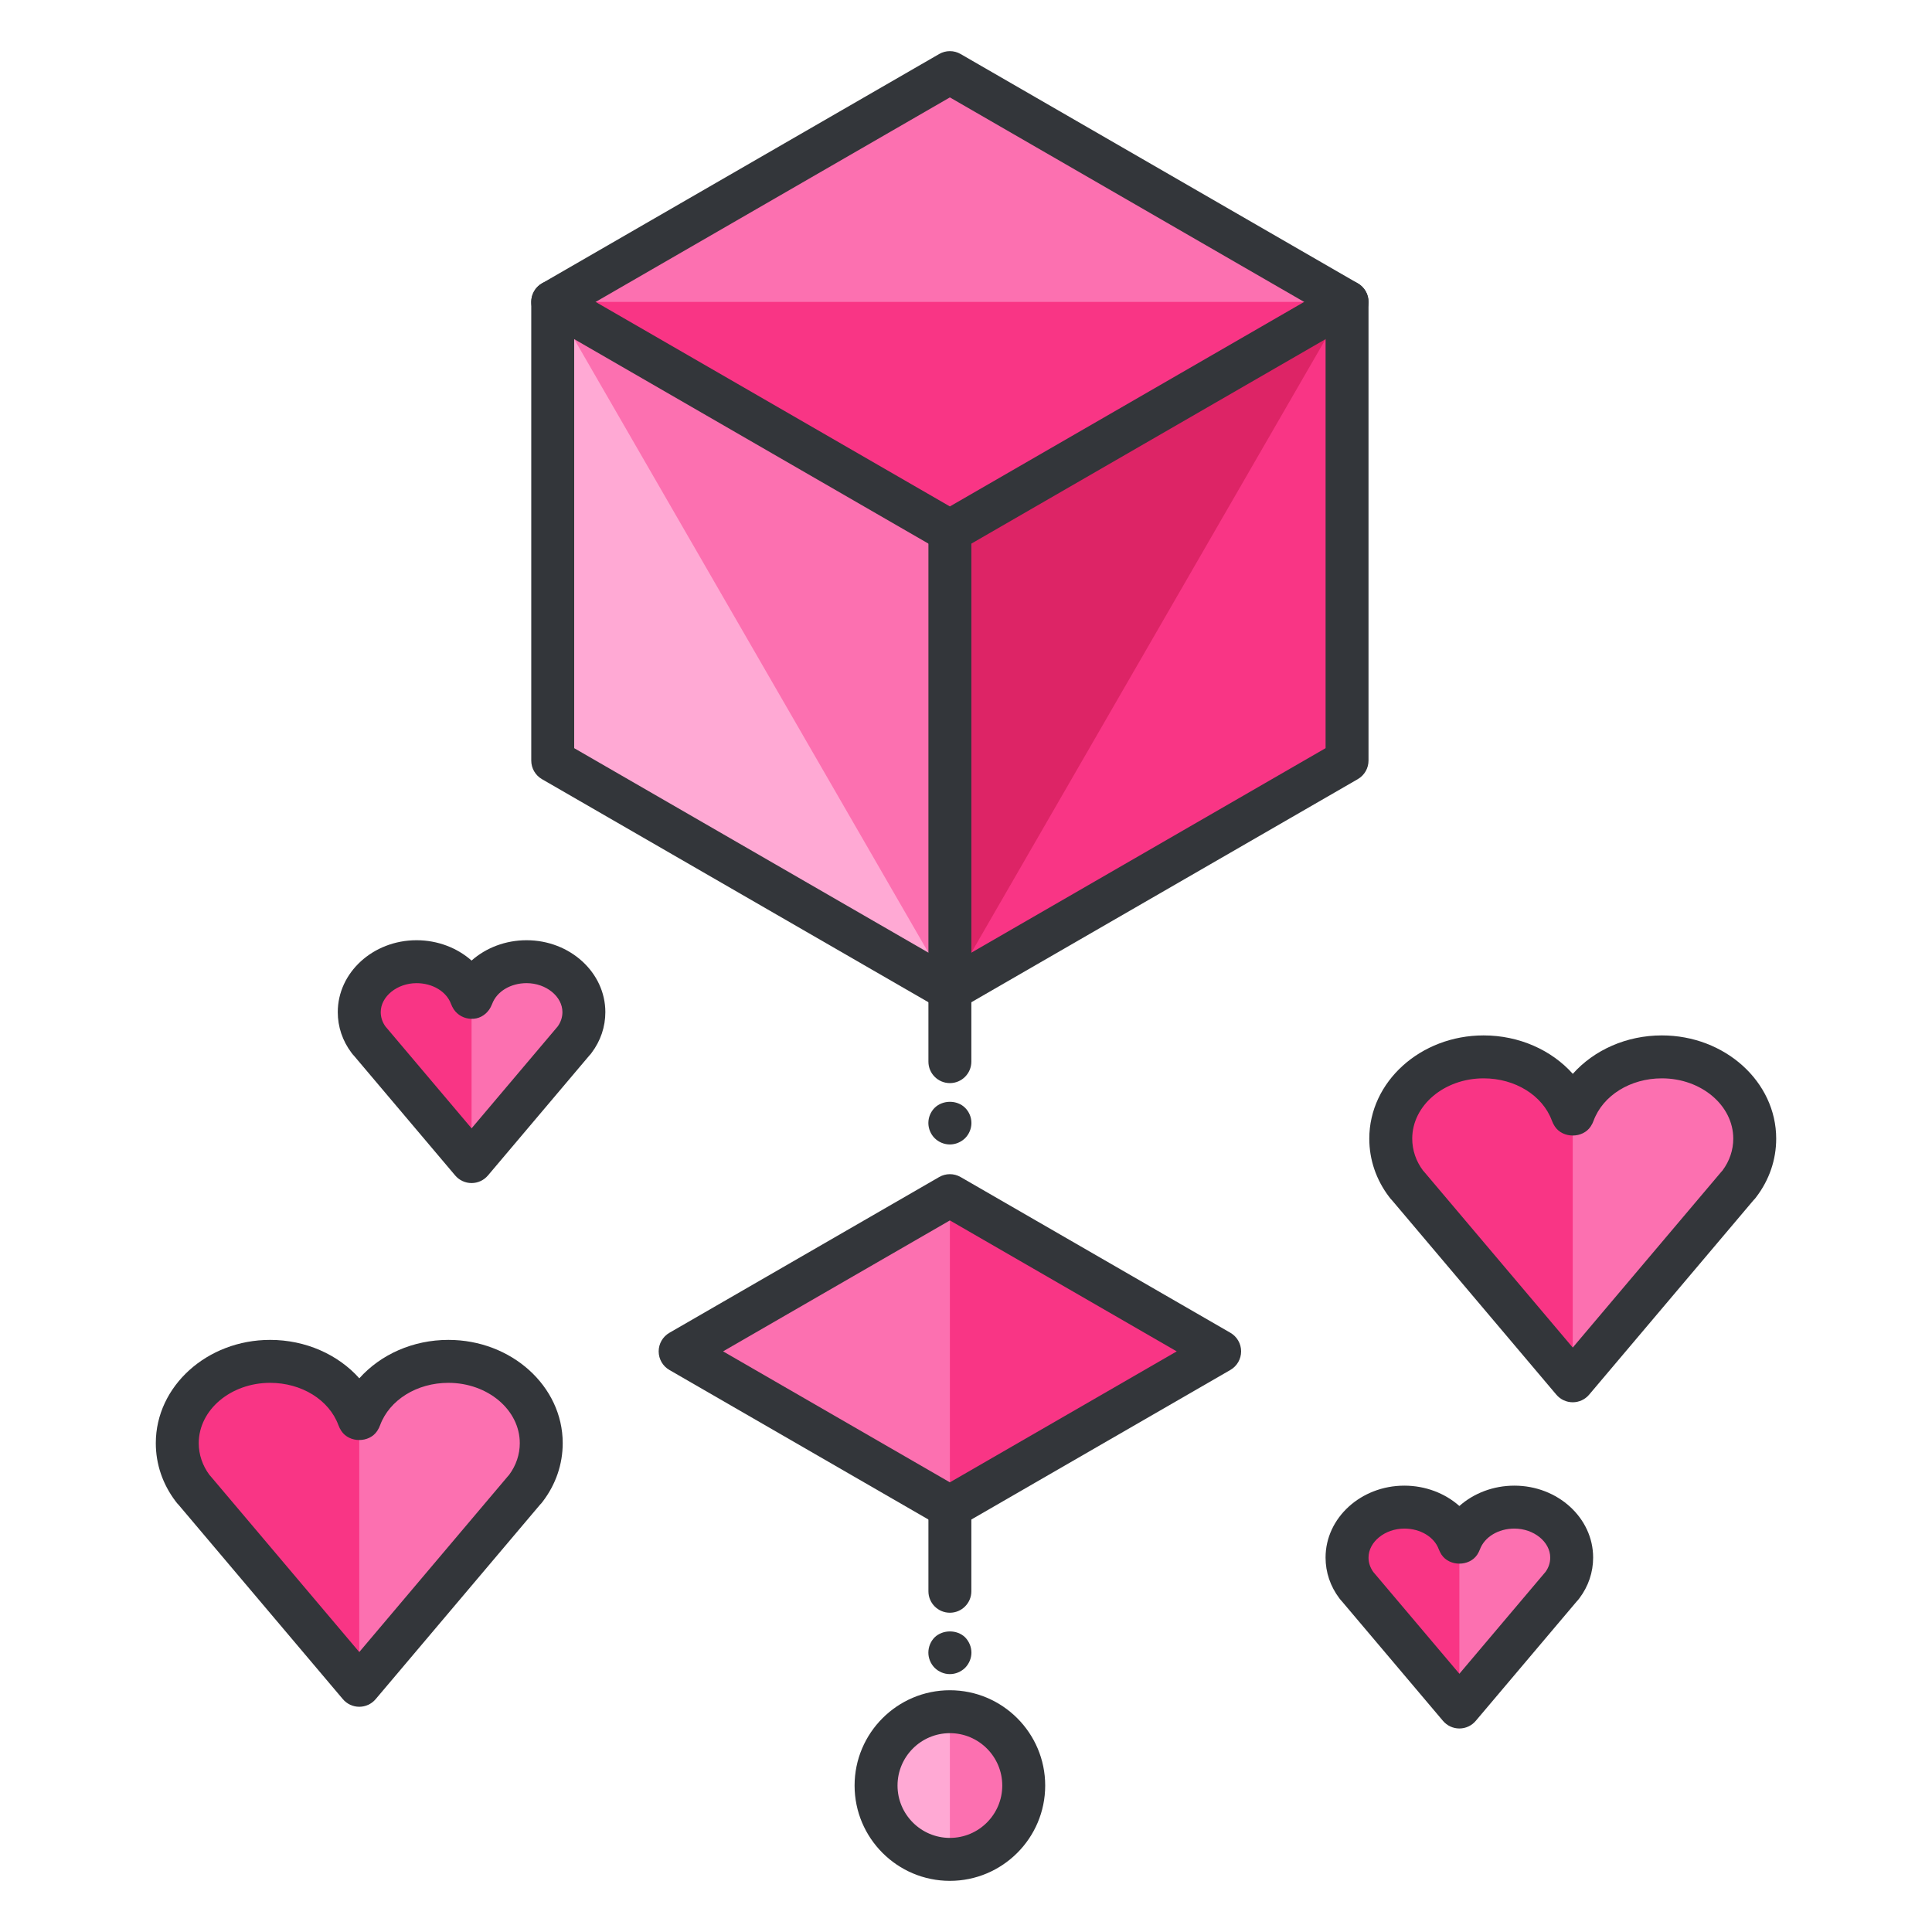 <?xml version="1.0" ?><!DOCTYPE svg  PUBLIC '-//W3C//DTD SVG 1.1//EN'  'http://www.w3.org/Graphics/SVG/1.1/DTD/svg11.dtd'><svg height="135px" id="Layer_1" style="enable-background:new 0 0 135 135;" version="1.1" viewBox="0 0 135 135" width="135px" xml:space="preserve" xmlns="http://www.w3.org/2000/svg" xmlns:xlink="http://www.w3.org/1999/xlink"><style type="text/css">
<![CDATA[
	.st0{fill:#465652;}
	.st1{fill:#AAB9BA;}
	.st2{fill:#47C67B;}
	.st3{fill:#AAC8D1;}
	.st4{fill:none;stroke:#E83834;stroke-width:6;stroke-linecap:round;stroke-linejoin:round;stroke-miterlimit:10;}
	.st5{fill:#7BC67B;}
	.st6{fill:#7BC7FF;}
	.st7{fill:#7C34C1;}
	.st8{fill:#7C8D96;}
	.st9{fill:#AD2707;}
	.st10{fill:#ADB8BC;}
	.st11{fill:#107510;}
	.st12{fill:#7FE5D8;}
	.st13{fill:#AF4AD1;}
	.st14{fill:#E02B7E;}
	.st15{fill:#E04038;}
	.st16{fill:#AFD7DD;}
	.st17{fill:#E0A010;}
	.st18{fill:#E0D5A4;}
	.st19{fill:#12B2B2;}
	.st20{fill:#12D66B;}
	.st21{fill:#E1A9FF;}
	.st22{fill:#1362A8;}
	.st23{fill:#E2378D;}
	.st24{fill:#E29C37;}
	.st25{fill:#E2B90E;}
	.st26{fill:#E2BF91;}
	.st27{fill:#E2CBAA;}
	.st28{fill:#14A594;}
	.st29{fill:#E4E9ED;}
	.st30{fill:#4A5D60;}
	.st31{fill:#E5B076;}
	.st32{fill:#E5B1C4;}
	.st33{fill:#E5E4C3;}
	.st34{fill:#4B6466;}
	.st35{fill:#E6FF2E;}
	.st36{fill:#18AA67;}
	.st37{fill:#E86207;}
	.st38{fill:#E8A113;}
	.st39{fill:#E8B5A6;}
	.st40{fill:#E8E8ED;}
	.st41{fill:#4E5154;}
	.st42{fill:#E9F1F4;}
	.st43{fill:#4F4B48;}
	.st44{fill:#4F74E8;}
	.st45{fill:#808E93;}
	.st46{fill:#80949B;}
	.st47{fill:#80EDAC;}
	.st48{fill:#B122E0;}
	.st49{fill:#B2C4CC;}
	.st50{fill:#83D839;}
	.st51{fill:#B3C6C6;}
	.st52{fill:none;stroke:#33363A;stroke-width:3;stroke-linecap:round;stroke-linejoin:round;stroke-miterlimit:10;}
	.st53{fill:#1A8E1C;}
	.st54{fill:#1A93D6;}
	.st55{fill:#B50B0B;}
	.st56{fill:#1AD88F;}
	.st57{fill:#B5DAF4;}
	.st58{fill:#EA7B1F;}
	.st59{fill:#EA81BD;}
	.st60{fill:#87B8D6;}
	.st61{fill:#87C3F4;}
	.st62{fill:#EAC79D;}
	.st63{fill:#EADF11;}
	.st64{fill:#EAE4C5;}
	.st65{fill:#B78094;}
	.st66{fill:#8844D8;}
	.st67{fill:#EBF4F7;}
	.st68{fill:#893015;}
	.st69{fill:#89410B;}
	.st70{fill:#899BA3;}
	.st71{fill:#EDE3B9;}
	.st72{enable-background:new    ;}
	.st73{fill:#50FF9F;}
	.st74{fill:#EEDCF4;}
	.st75{fill:#EFA37D;}
	.st76{fill:#EFA3CC;}
	.st77{fill:#EFC99A;}
	.st78{fill:#54AF79;}
	.st79{fill:#BA503A;}
	.st80{fill:#BA8663;}
	.st81{fill:#8B4FE0;}
	.st82{fill:#58ED9B;}
	.st83{fill:#BC7DFF;}
	.st84{fill:#8D9AA3;}
	.st85{fill:#BCCAD3;}
	.st86{fill:#8DE4FF;}
	.st87{fill:#20B518;}
	.st88{fill:#BF44F2;}
	.st89{fill:#21CEA1;}
	.st90{fill:#BFDAE0;}
	.st91{fill:#F0FBFC;}
	.st92{fill:#F2D9A7;}
	.st93{fill:#F2EAC9;}
	.st94{fill:#24D1AF;}
	.st95{fill:#25931C;}
	.st96{fill:#F4C4B3;}
	.st97{fill:#F4D3A2;}
	.st98{fill:#F4D647;}
	.st99{fill:#F4D7B8;}
	.st100{fill:#F4EC8E;}
	.st101{fill:#5B524D;}
	.st102{fill:#F77819;}
	.st103{fill:#F79AE1;}
	.st104{fill:#5E707A;}
	.st105{fill:#F93585;}
	.st106{fill:#F95D5D;}
	.st107{fill:#F9C19B;}
	.st108{fill:#F9CB58;}
	.st109{fill:#F9D2B2;}
	.st110{fill:#F9F07D;}
	.st111{fill:#F9F1D2;}
	.st112{fill:#F9F4B7;}
	.st113{fill:#F9F9E4;}
	.st114{fill:#5F1DAA;}
	.st115{fill:#5F9AD6;}
	.st116{fill:#C0C0C4;}
	.st117{fill:#91EA57;}
	.st118{fill:#C12727;}
	.st119{fill:#C191A0;}
	.st120{fill:#923BB7;}
	.st121{fill:#93A0A3;}
	.st122{fill:#93F9EA;}
	.st123{fill:#93FF5A;}
	.st124{fill:#C4833D;}
	.st125{fill:#95A2A5;}
	.st126{fill:#965514;}
	.st127{fill:#96562C;}
	.st128{fill:#2AF42F;}
	.st129{fill:#C5D7DD;}
	.st130{fill:#C68510;}
	.st131{fill:#C6A86D;}
	.st132{fill:#C6BB8D;}
	.st133{fill:#2C9DCE;}
	.st134{fill:#FBFCF2;}
	.st135{fill:#FC70B0;}
	.st136{fill:#FCE6C8;}
	.st137{fill:#FCF7E3;}
	.st138{fill:#C90D6B;}
	.st139{fill:#FDFEFF;}
	.st140{fill:#FDFFDC;}
	.st141{fill:#FF1A1A;}
	.st142{fill:#FF5252;}
	.st143{fill:#FF5B00;}
	.st144{fill:#FF6155;}
	.st145{fill:#FF630D;}
	.st146{fill:#FF6666;}
	.st147{fill:#FF7676;}
	.st148{fill:#FF7900;}
	.st149{fill:#FF860D;}
	.st150{fill:#FF8B00;}
	.st151{fill:#FF8F8F;}
	.st152{fill:#FF900B;}
	.st153{fill:#FF908A;}
	.st154{fill:#FF960B;}
	.st155{fill:#FF9C0D;}
	.st156{fill:#FFA9D4;}
	.st157{fill:#FFAA00;}
	.st158{fill:#FFAD40;}
	.st159{fill:#FFAF10;}
	.st160{fill:#FFB000;}
	.st161{fill:#FFBE08;}
	.st162{fill:#FFBF31;}
	.st163{fill:#FFC200;}
	.st164{fill:#FFCAE8;}
	.st165{fill:#FFCCF5;}
	.st166{fill:#FFD00B;}
	.st167{fill:#FFD039;}
	.st168{fill:#FFD400;}
	.st169{fill:#FFD833;}
	.st170{fill:#FFDB80;}
	.st171{fill:#FFDDD2;}
	.st172{fill:#FFE6D4;}
	.st173{fill:#FFE6EB;}
	.st174{fill:#FFE98D;}
	.st175{fill:#FFECD2;}
	.st176{fill:#FFF1D9;}
	.st177{fill:#FFF24D;}
	.st178{fill:#FFF3C2;}
	.st179{fill:#FFF4C7;}
	.st180{fill:#FFF800;}
	.st181{fill:#FFF80D;}
	.st182{fill:#FFF9DE;}
	.st183{fill:#FFFBD7;}
	.st184{fill:#FFFBEB;}
	.st185{fill:#FFFCC0;}
	.st186{fill:#FFFCDC;}
	.st187{fill:#FFFFFA;}
	.st188{fill:#FFFFFF;}
	.st189{fill:#63797F;}
	.st190{fill:#65E529;}
	.st191{fill:#66310E;}
	.st192{fill:#663C17;}
	.st193{fill:#9A5AE5;}
	.st194{fill:#CA30EF;}
	.st195{fill:#6892FC;}
	.st196{fill:#9CFFC4;}
	.st197{fill:#CC4306;}
	.st198{fill:#CC549E;}
	.st199{fill:#9E3256;}
	.st200{fill:#CDFFBB;}
	.st201{fill:#CE86AF;}
	.st202{fill:#CED9DD;}
	
		.st203{fill:none;stroke:#33363A;stroke-width:3;stroke-linecap:round;stroke-linejoin:round;stroke-miterlimit:10;stroke-dasharray:6;}
	.st204{fill:#CFE1E2;}
	.st205{fill:#33363A;}
	.st206{fill:#34C166;}
	.st207{fill:#364B5B;}
	.st208{fill:#3662CE;}
	.st209{fill:#36C6FF;}
	.st210{fill:#6ADB9A;}
	.st211{fill:#6D5C4D;}
	.st212{fill:#6EBDF9;}
	.st213{fill:#0031FF;}
	.st214{fill:#0062FF;}
	.st215{fill:#0068FF;}
	.st216{fill:#0086FF;}
	.st217{fill:#009BE8;}
	.st218{fill:#00AAFF;}
	.st219{fill:#D271FF;}
	.st220{fill:#D363A9;}
	.st221{fill:#D3964C;}
	.st222{fill:#D3DFE2;}
	.st223{fill:#D3E0E2;}
	.st224{fill:#D3EFF4;}
	.st225{fill:#063B66;}
	.st226{fill:#D60909;}
	.st227{fill:#D61D1D;}
	.st228{fill:#D7F0FF;}
	.st229{fill:#09B285;}
	.st230{fill:#D8D593;}
	.st231{fill:#D8E2EA;}
	.st232{fill:#D8E5EA;}
	.st233{fill:#3E5054;}
	.st234{fill:#D988FF;}
	.st235{fill:#D9E7E8;}
	.st236{fill:#702252;}
	.st237{fill:#70D3E0;}
	.st238{fill:#A02FF2;}
	.st239{fill:#A2F255;}
	.st240{fill:#A35616;}
	.st241{fill:#A3CCCC;}
	.st242{fill:#0A6ADD;}
	.st243{fill:#A5145D;}
	.st244{fill:#A57555;}
	.st245{fill:#77D6FC;}
	.st246{fill:#7815CE;}
	.st247{fill:#A7BBC1;}
	.st248{fill:#DBD279;}
	.st249{fill:#0D5C9E;}
	.st250{fill:#A83C11;}
	.st251{fill:#A8633D;}
	.st252{fill:#A8A3E5;}
	.st253{fill:#DCE6EA;}
	.st254{fill:#DCE7EA;}
	.st255{fill:#A962E8;}
	.st256{fill:#DD2466;}
	.st257{fill:#DDC38A;}
	.st258{fill:#DDD2B1;}
	.st259{fill:#DFE7E8;}
	.st260{fill:#42B1E8;}
	.st261{fill:#436377;}
	.st262{fill:#43B530;}
]]>
</style><g><g><g><g><g><polygon class="st156" points="38.622,21.096 66.374,5.074 94.126,21.096 94.126,53.146 66.374,69.166 38.622,53.146      "/></g><g><polyline class="st135" points="38.622,21.096 66.374,5.074 94.126,21.096 94.126,53.146 66.374,69.166      "/></g><g><polygon class="st105" points="66.374,5.074 66.374,69.166 66.374,69.166 94.126,53.146 94.126,21.096 66.374,5.074      "/></g><g><polyline class="st256" points="94.126,21.096 66.374,5.074 66.374,5.074 66.374,69.166 66.374,69.166      "/></g><g><g><g><polygon class="st135" points="38.622,21.096 38.622,21.099 66.374,37.12 94.126,21.099 94.126,21.096 66.374,5.074                 "/></g><g><polyline class="st105" points="38.622,21.096 38.622,21.099 66.374,37.12 94.126,21.099 94.126,21.096        "/></g><g><path class="st205" d="M66.374,70.666c-0.259,0-0.518-0.067-0.75-0.201L37.872,54.445c-0.464-0.268-0.75-0.763-0.75-1.299         v-32.05c0-0.536,0.286-1.031,0.75-1.299L65.624,3.775c0.465-0.269,1.035-0.269,1.5,0l27.752,16.021         c0.464,0.268,0.75,0.763,0.75,1.299v32.05c0,0.536-0.286,1.031-0.75,1.299L67.124,70.465         C66.892,70.599,66.633,70.666,66.374,70.666z M40.122,52.279l26.252,15.155l26.252-15.155V21.962L66.374,6.806L40.122,21.962         V52.279z"/></g><g><g><path class="st205" d="M66.374,38.62c-0.259,0-0.518-0.067-0.75-0.201L37.872,22.397c-0.718-0.414-0.963-1.332-0.549-2.049          c0.414-0.718,1.333-0.963,2.049-0.549l27.002,15.588L93.376,19.8c0.716-0.414,1.635-0.169,2.049,0.549          c0.414,0.717,0.169,1.635-0.549,2.049L67.124,38.419C66.892,38.553,66.633,38.62,66.374,38.62z"/></g><g><path class="st205" d="M66.374,69.802c-0.828,0-1.5-0.671-1.5-1.5V37.12c0-0.829,0.672-1.5,1.5-1.5s1.5,0.671,1.5,1.5          v31.182C67.874,69.13,67.202,69.802,66.374,69.802z"/></g></g></g></g></g></g><g><polygon class="st135" points="47.525,94.427 47.525,94.429 66.374,105.311 85.224,94.429 85.224,94.427 66.374,83.546    "/></g><g><polyline class="st105" points="66.374,105.311 85.224,94.429 85.224,94.427 66.374,83.546    "/></g><g><path class="st205" d="M66.374,106.811c-0.259,0-0.518-0.067-0.75-0.201L46.775,95.728c-0.464-0.268-0.75-0.763-0.75-1.299     c0-0.536,0.286-1.031,0.75-1.299l18.849-10.883c0.465-0.269,1.035-0.268,1.5,0l18.85,10.881c0.464,0.268,0.75,0.763,0.75,1.299     c0,0.536-0.286,1.031-0.75,1.299l-18.85,10.884C66.892,106.744,66.633,106.811,66.374,106.811z M50.525,94.427l15.849,9.152     l15.85-9.15l-15.85-9.151L50.525,94.427z"/></g><g><g><circle class="st156" cx="66.375" cy="124.767" r="5.16"/></g><g><path class="st135" d="M66.374,119.606c2.85,0,5.16,2.311,5.16,5.16c0,2.851-2.311,5.159-5.16,5.159"/></g><g><path class="st205" d="M66.374,131.426c-3.672,0-6.659-2.987-6.659-6.659c0-3.672,2.987-6.66,6.659-6.66      c3.673,0,6.66,2.988,6.66,6.66C73.034,128.438,70.047,131.426,66.374,131.426z M66.374,121.106c-2.018,0-3.659,1.642-3.659,3.66      c0,2.018,1.642,3.659,3.659,3.659c2.019,0,3.66-1.642,3.66-3.659C70.034,122.749,68.393,121.106,66.374,121.106z"/></g></g><g><g><path class="st205" d="M66.374,112.691c-0.828,0-1.5-0.671-1.5-1.5v-5.881c0-0.829,0.672-1.5,1.5-1.5s1.5,0.671,1.5,1.5v5.881      C67.874,112.02,67.202,112.691,66.374,112.691z"/></g><g><path class="st205" d="M66.37,116.98c-0.391,0-0.78-0.16-1.061-0.44c-0.279-0.28-0.439-0.67-0.439-1.06      c0-0.4,0.16-0.79,0.439-1.07c0.57-0.55,1.57-0.55,2.13,0c0.28,0.29,0.44,0.67,0.44,1.07c0,0.39-0.16,0.77-0.44,1.06      C67.149,116.82,66.77,116.98,66.37,116.98z"/></g></g><g><g><path class="st205" d="M66.374,75.683c-0.828,0-1.5-0.671-1.5-1.5v-5.881c0-0.829,0.672-1.5,1.5-1.5s1.5,0.671,1.5,1.5v5.881      C67.874,75.011,67.202,75.683,66.374,75.683z"/></g><g><path class="st205" d="M66.37,79.97c-0.391,0-0.78-0.16-1.061-0.44c-0.279-0.28-0.439-0.67-0.439-1.06      c0-0.4,0.16-0.78,0.439-1.06c0.57-0.56,1.57-0.56,2.13,0c0.28,0.28,0.44,0.66,0.44,1.06c0,0.39-0.16,0.78-0.44,1.06      C67.149,79.81,66.77,79.97,66.37,79.97z"/></g></g></g><g><g><path class="st135" d="M116.123,73.851c-2.825,0-5.306,1.586-6.179,3.941c-0.012,0.035-0.028,0.066-0.048,0.096     c-0.02-0.029-0.036-0.061-0.049-0.096c-0.871-2.355-3.353-3.941-6.181-3.941c-3.575,0-6.487,2.564-6.487,5.713     c0,1.146,0.379,2.253,1.105,3.195c0.007,0.006,0.011,0.017,0.011,0.017c0.023,0.026,0.043,0.043,0.061,0.06l11.54,13.65     l11.539-13.65c0.018-0.017,0.038-0.033,0.062-0.06c0,0,0.003-0.011,0.011-0.017c0.727-0.942,1.105-2.049,1.105-3.195     C122.613,76.415,119.701,73.851,116.123,73.851z"/></g><g><path class="st105" d="M109.848,77.792c-0.871-2.355-3.353-3.941-6.181-3.941c-3.575,0-6.487,2.564-6.487,5.713     c0,1.146,0.379,2.253,1.105,3.195c0.007,0.006,0.011,0.017,0.011,0.017c0.023,0.026,0.043,0.043,0.061,0.06l11.54,13.65V77.888     C109.877,77.858,109.86,77.827,109.848,77.792z"/></g><g><path class="st205" d="M109.896,97.985c-0.441,0-0.86-0.194-1.146-0.532L97.253,83.853c-0.031-0.032-0.063-0.064-0.078-0.081     c-0.04-0.045-0.077-0.092-0.11-0.141c-0.906-1.193-1.385-2.599-1.385-4.068c0-3.977,3.583-7.213,7.987-7.213     c2.478,0,4.748,1.02,6.234,2.685c1.493-1.672,3.756-2.685,6.222-2.685c4.406,0,7.99,3.236,7.99,7.213     c0,1.469-0.479,2.875-1.385,4.068c-0.033,0.049-0.07,0.096-0.11,0.141c-0.02,0.022-0.053,0.057-0.086,0.089l-11.49,13.592     C110.757,97.791,110.338,97.985,109.896,97.985z M99.442,81.803c0.021,0.02,0.032,0.031,0.06,0.063l10.395,12.295l10.394-12.295     c0.023-0.027,0.047-0.054,0.072-0.079c0.491-0.661,0.751-1.429,0.751-2.224c0-2.323-2.238-4.213-4.99-4.213     c-2.197,0-4.115,1.19-4.772,2.963c-0.036,0.111-0.111,0.264-0.206,0.406c-0.557,0.835-1.939,0.835-2.496,0     c-0.088-0.131-0.159-0.272-0.212-0.418c-0.65-1.761-2.569-2.951-4.77-2.951c-2.75,0-4.987,1.89-4.987,4.213     C98.68,80.365,98.943,81.139,99.442,81.803z"/></g></g><g><g><path class="st135" d="M31.331,95.127c-2.826,0-5.307,1.586-6.18,3.941c-0.012,0.035-0.028,0.066-0.048,0.096     c-0.02-0.029-0.036-0.061-0.049-0.096c-0.871-2.355-3.353-3.941-6.181-3.941c-3.575,0-6.487,2.564-6.487,5.714     c0,1.146,0.379,2.252,1.105,3.194c0.007,0.006,0.011,0.017,0.011,0.017c0.023,0.026,0.043,0.043,0.061,0.06l11.54,13.65     l11.539-13.65c0.019-0.017,0.038-0.033,0.062-0.06c0,0,0.004-0.011,0.011-0.017c0.727-0.942,1.105-2.049,1.105-3.194     C37.82,97.691,34.908,95.127,31.331,95.127z"/></g><g><path class="st105" d="M25.055,99.068c-0.871-2.355-3.353-3.941-6.181-3.941c-3.575,0-6.487,2.564-6.487,5.714     c0,1.146,0.379,2.252,1.105,3.194c0.007,0.006,0.011,0.017,0.011,0.017c0.023,0.026,0.043,0.043,0.061,0.06l11.54,13.65V99.164     C25.084,99.135,25.067,99.104,25.055,99.068z"/></g><g><path class="st205" d="M25.104,119.262c-0.441,0-0.86-0.194-1.146-0.532L12.46,105.129c-0.031-0.032-0.063-0.064-0.078-0.081     c-0.04-0.045-0.077-0.092-0.11-0.141c-0.906-1.193-1.385-2.599-1.385-4.067c0-3.978,3.583-7.214,7.987-7.214     c2.478,0,4.748,1.02,6.234,2.685c1.493-1.672,3.756-2.685,6.223-2.685c4.405,0,7.989,3.236,7.989,7.214     c0,1.468-0.479,2.874-1.385,4.067c-0.033,0.049-0.07,0.096-0.11,0.141c-0.019,0.021-0.052,0.055-0.085,0.088L26.249,118.73     C25.964,119.067,25.545,119.262,25.104,119.262z M14.649,103.08c0.021,0.02,0.032,0.031,0.06,0.063l10.395,12.295l10.394-12.295     c0.023-0.027,0.047-0.054,0.072-0.079c0.491-0.661,0.751-1.428,0.751-2.223c0-2.324-2.238-4.214-4.989-4.214     c-2.198,0-4.116,1.19-4.773,2.963c-0.036,0.111-0.111,0.264-0.206,0.406c-0.557,0.835-1.939,0.835-2.496,0     c-0.088-0.131-0.159-0.272-0.212-0.418c-0.65-1.761-2.569-2.951-4.77-2.951c-2.75,0-4.987,1.89-4.987,4.214     C13.887,101.642,14.15,102.415,14.649,103.08z"/></g></g><g><g><path class="st135" d="M36.795,67.198c-1.744,0-3.275,0.979-3.813,2.433c-0.008,0.021-0.018,0.041-0.03,0.059     c-0.012-0.018-0.021-0.037-0.029-0.059c-0.538-1.454-2.069-2.433-3.814-2.433c-2.207,0-4.004,1.583-4.004,3.525     c0,0.708,0.234,1.391,0.682,1.972c0.005,0.004,0.007,0.011,0.007,0.011c0.015,0.017,0.027,0.026,0.038,0.037l7.121,8.424     l7.121-8.424c0.012-0.011,0.024-0.021,0.038-0.037c0,0,0.003-0.007,0.007-0.011c0.448-0.581,0.683-1.264,0.683-1.972     C40.8,68.781,39.003,67.198,36.795,67.198z"/></g><g><path class="st105" d="M32.922,69.631c-0.538-1.454-2.069-2.433-3.814-2.433c-2.207,0-4.004,1.583-4.004,3.525     c0,0.708,0.234,1.391,0.682,1.972c0.005,0.004,0.007,0.011,0.007,0.011c0.015,0.017,0.027,0.026,0.038,0.037l7.121,8.424V69.689     C32.939,69.672,32.93,69.652,32.922,69.631z"/></g><g><path class="st205" d="M32.951,82.667c-0.441,0-0.86-0.194-1.146-0.532l-7.083-8.378c-0.021-0.022-0.044-0.045-0.056-0.058     c-0.036-0.042-0.07-0.085-0.102-0.13c-0.63-0.835-0.962-1.818-0.962-2.845c0-2.771,2.469-5.025,5.504-5.025     c1.472,0,2.839,0.53,3.845,1.421c1.006-0.892,2.372-1.421,3.843-1.421c3.035,0,5.505,2.254,5.505,5.025     c0,1.028-0.333,2.011-0.963,2.846c-0.021,0.031-0.045,0.061-0.068,0.09c-0.025,0.031-0.06,0.068-0.095,0.104l-7.077,8.372     C33.812,82.473,33.393,82.667,32.951,82.667z M26.938,71.732c0.013,0.015,0.025,0.029,0.037,0.042l5.976,7.069l5.976-7.069     c0.013-0.015,0.026-0.03,0.039-0.045c0.219-0.303,0.334-0.649,0.334-1.006c0-1.098-1.147-2.025-2.505-2.025     c-1.118,0-2.085,0.584-2.406,1.453c-0.048,0.127-0.142,0.307-0.222,0.417c-0.288,0.398-0.738,0.645-1.244,0.621     c-0.491-0.009-0.947-0.258-1.22-0.667c-0.066-0.1-0.15-0.265-0.19-0.378c-0.319-0.861-1.287-1.445-2.405-1.445     c-1.357,0-2.504,0.928-2.504,2.025C26.604,71.082,26.719,71.429,26.938,71.732z"/></g></g><g><g><path class="st135" d="M105.817,105.311c-1.744,0-3.274,0.979-3.813,2.433c-0.008,0.021-0.018,0.041-0.029,0.059     c-0.012-0.018-0.022-0.037-0.03-0.059c-0.537-1.454-2.069-2.433-3.814-2.433c-2.206,0-4.004,1.583-4.004,3.525     c0,0.708,0.234,1.391,0.683,1.972c0.004,0.004,0.007,0.011,0.007,0.011c0.015,0.017,0.026,0.026,0.037,0.037l7.122,8.424     l7.121-8.424c0.011-0.011,0.023-0.021,0.038-0.037c0,0,0.002-0.007,0.007-0.011c0.448-0.581,0.682-1.264,0.682-1.972     C109.822,106.894,108.025,105.311,105.817,105.311z"/></g><g><path class="st105" d="M101.944,107.743c-0.537-1.454-2.069-2.433-3.814-2.433c-2.206,0-4.004,1.583-4.004,3.525     c0,0.708,0.234,1.391,0.683,1.972c0.004,0.004,0.007,0.011,0.007,0.011c0.015,0.017,0.026,0.026,0.037,0.037l7.122,8.424v-11.478     C101.963,107.784,101.952,107.765,101.944,107.743z"/></g><g><path class="st205" d="M101.975,120.779c-0.441,0-0.86-0.194-1.146-0.532l-7.087-8.382c-0.021-0.021-0.041-0.042-0.052-0.054     c-0.036-0.041-0.07-0.084-0.102-0.129c-0.63-0.835-0.963-1.818-0.963-2.846c0-2.771,2.469-5.025,5.504-5.025     c1.473,0,2.84,0.53,3.846,1.421c1.006-0.892,2.372-1.421,3.842-1.421c3.035,0,5.505,2.254,5.505,5.025     c0,1.029-0.332,2.012-0.962,2.846c-0.031,0.044-0.065,0.087-0.102,0.129c-0.017,0.019-0.039,0.042-0.062,0.065l-7.077,8.371     C102.835,120.585,102.416,120.779,101.975,120.779z M95.965,109.849c0.012,0.013,0.023,0.026,0.033,0.038l5.977,7.069     l5.976-7.069c0.013-0.016,0.026-0.03,0.04-0.045c0.221-0.305,0.332-0.643,0.332-1.006c0-1.098-1.147-2.025-2.505-2.025     c-1.117,0-2.085,0.584-2.407,1.454c-0.04,0.109-0.123,0.272-0.188,0.369c-0.557,0.835-1.939,0.835-2.496,0     c-0.066-0.1-0.151-0.266-0.192-0.378c-0.317-0.861-1.285-1.445-2.404-1.445c-1.357,0-2.504,0.928-2.504,2.025     C95.626,109.196,95.743,109.545,95.965,109.849z"/></g></g></g></svg>
